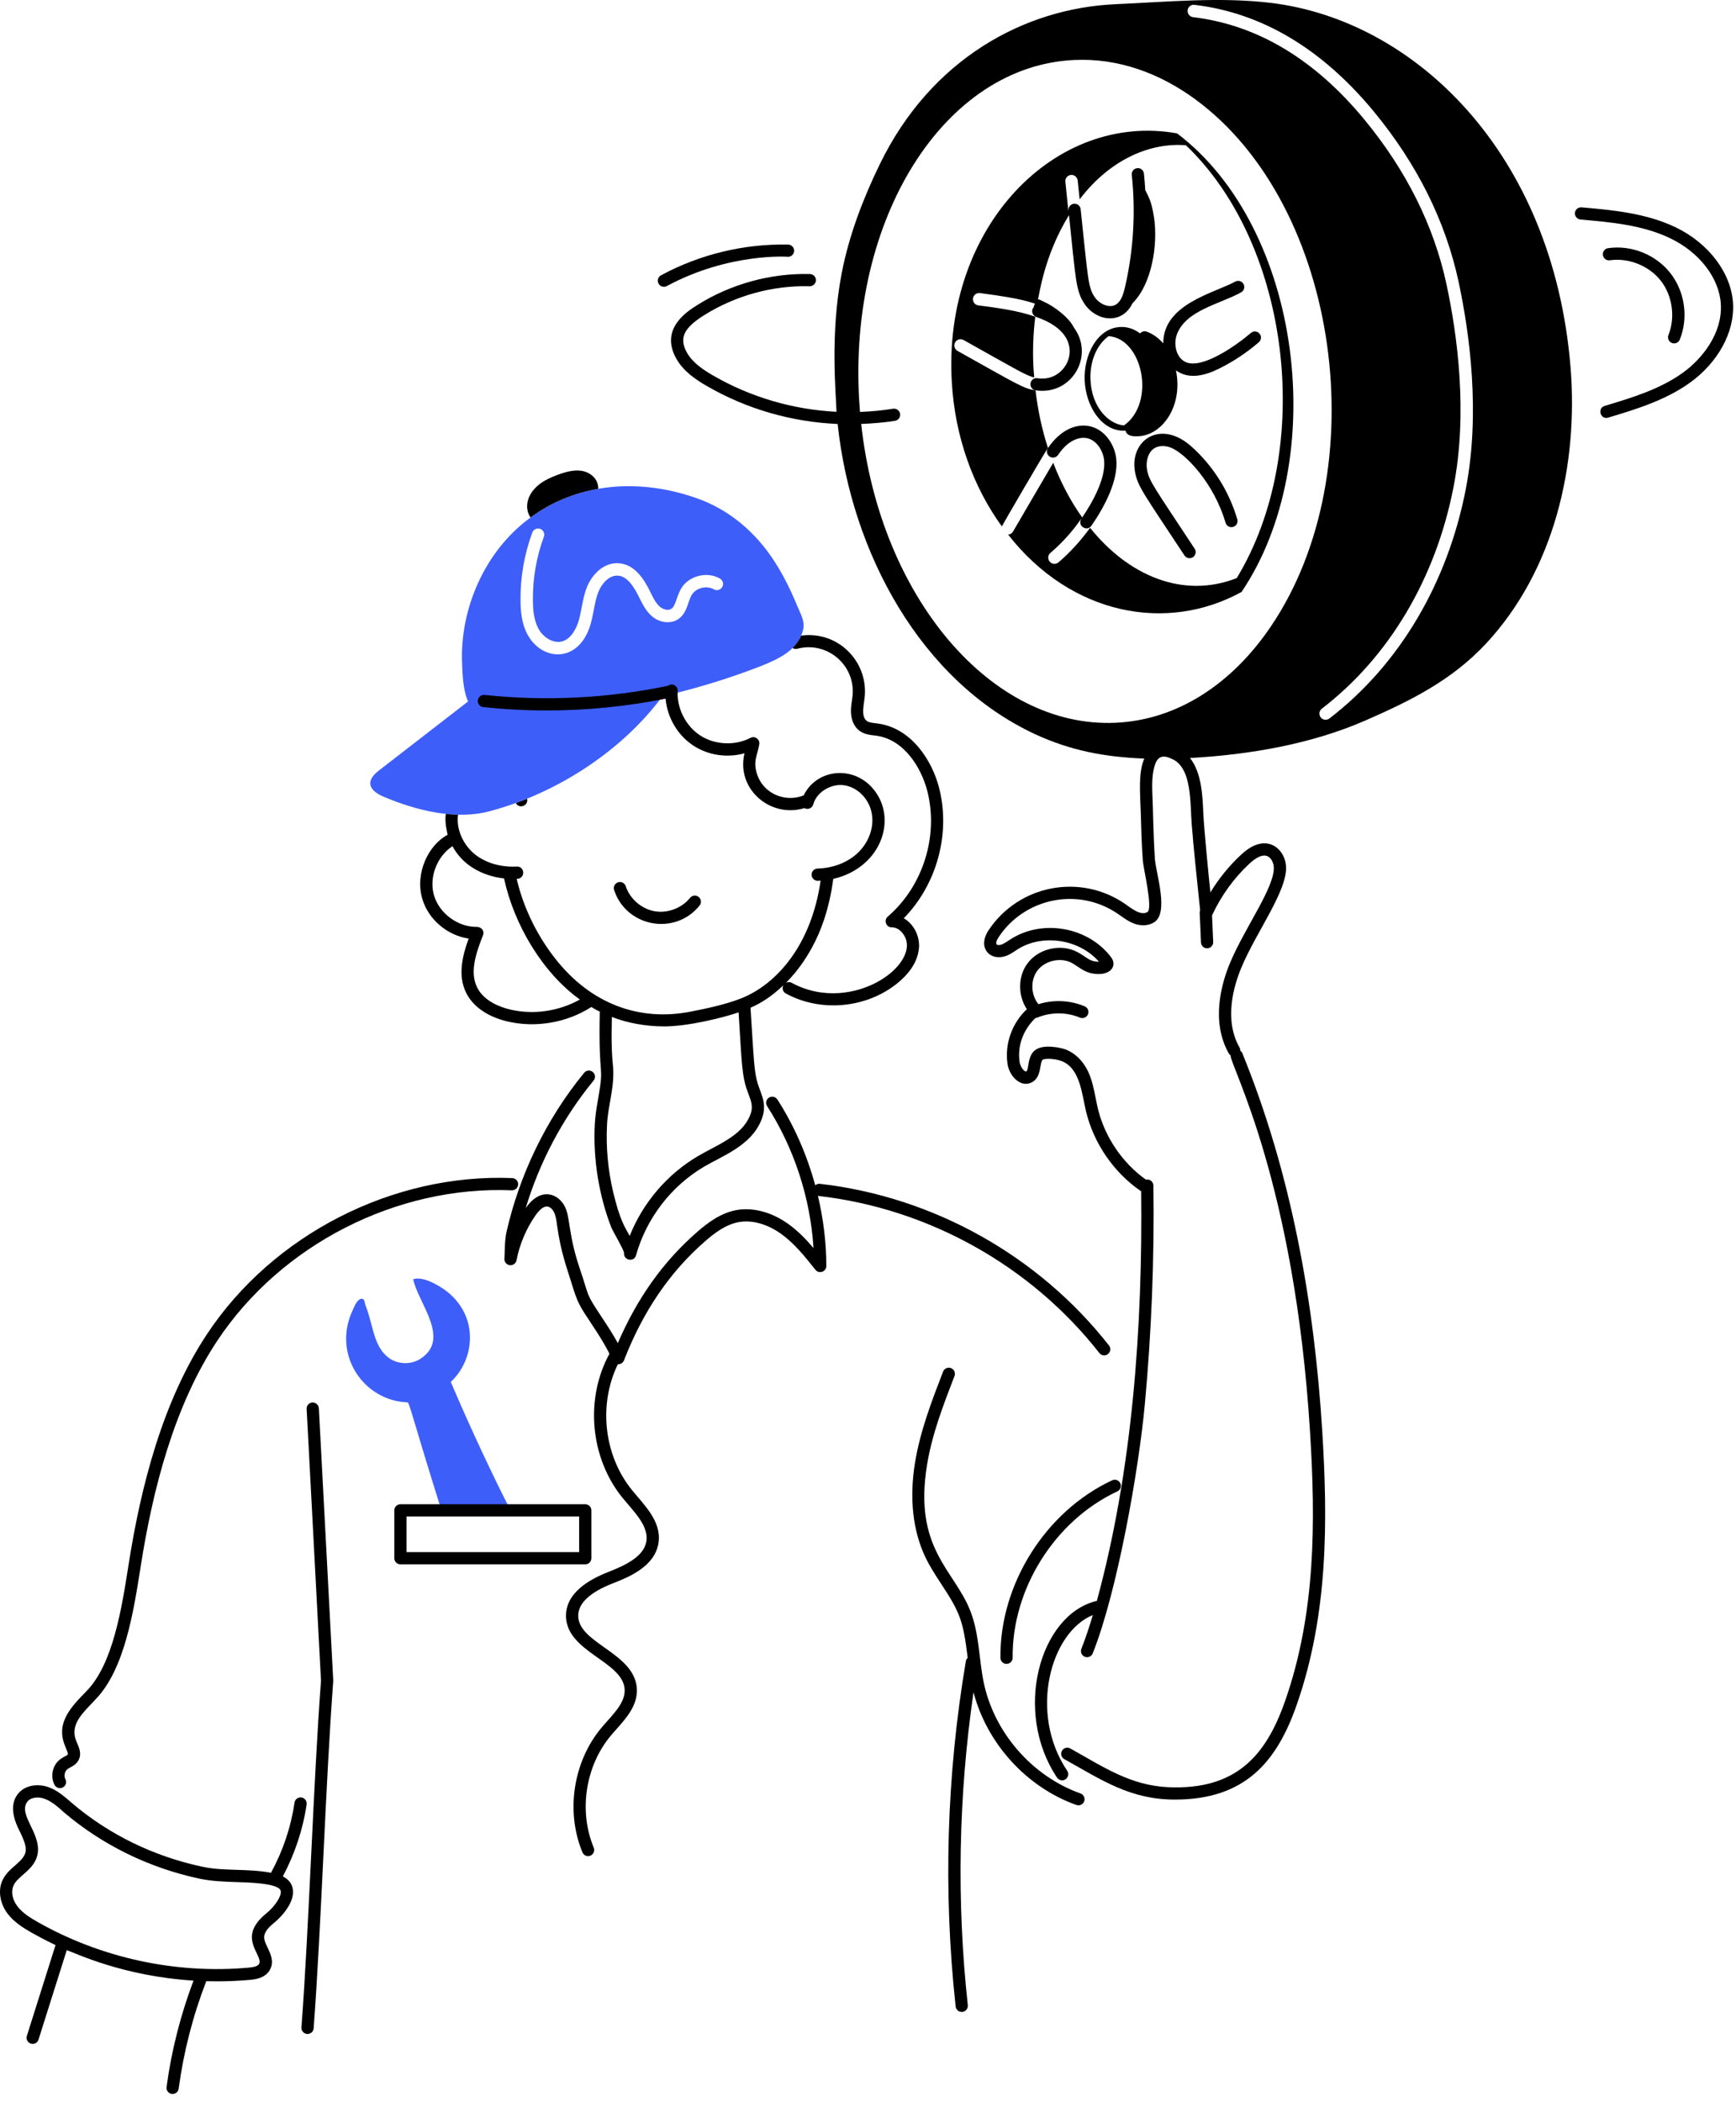 <svg width="195" height="236" viewBox="0 0 195 236" fill="none" xmlns="http://www.w3.org/2000/svg">
<path d="M57.363 169.596H49.586C46.404 159.458 45.99 157.476 45.772 157.467C40.883 157.298 37.349 152.184 39.545 147.277C39.75 146.841 39.935 146.257 40.325 145.95C40.538 145.783 40.817 145.765 40.928 146.071C41.021 146.318 40.811 145.938 41.318 147.305C41.883 148.967 42.064 151.333 43.712 152.502C44.724 153.216 46.171 153.254 47.211 152.585C50.691 150.358 46.969 146.34 46.413 143.649C47.452 143.25 49.28 144.326 50.087 144.929C51.108 145.69 51.916 146.721 52.37 147.899C53.335 150.405 52.593 153.356 50.635 155.174C52.435 159.397 54.356 163.573 56.389 167.693C56.704 168.334 57.038 168.965 57.363 169.596Z" fill="#3E5EFA"/>
<path d="M89.558 68.055C88.844 66.315 88.02 64.63 87.004 63.055C84.906 59.804 81.958 57.24 78.267 55.948C71.898 53.69 64.968 54.155 59.613 58.091C59.604 58.091 59.604 58.1 59.595 58.11C54.434 61.864 51.664 68.381 51.902 74.429C51.948 75.522 51.983 77.449 52.575 78.767C49.228 81.35 45.89 83.934 42.552 86.526C41.011 87.706 41.412 88.763 43.129 89.475C46.772 91.022 51.22 92.113 55.025 91.086C63.108 88.916 70.105 83.922 74.265 78.376L73.531 78.387C77.583 77.494 81.57 76.308 85.438 74.804C87.577 73.955 89.698 72.938 90.218 70.683C90.428 69.703 89.916 68.934 89.558 68.055ZM81.124 65.921C80.923 66.251 80.502 66.37 80.172 66.168C79.376 65.714 78.158 66.002 77.681 66.837C77.223 67.63 77.206 68.87 76.115 69.566C75.273 70.079 74.082 69.932 73.212 69.181C72.544 68.604 72.168 67.817 71.82 67.13C71.271 65.994 70.51 64.712 69.421 64.639C68.459 64.557 67.608 65.5 67.241 66.406C66.797 67.464 66.734 68.664 66.344 70.079C65.09 74.377 61.126 74.308 59.393 71.489C58.578 70.161 58.468 68.586 58.468 67.359C58.45 64.767 58.899 62.231 59.787 59.804C59.915 59.447 60.318 59.254 60.675 59.383C61.041 59.52 61.225 59.914 61.087 60.28C60.254 62.551 59.842 64.932 59.86 67.35C59.86 68.394 59.943 69.722 60.584 70.766C61.078 71.562 62.122 72.277 63.111 72.029C64.329 71.718 64.87 70.161 65.007 69.694C65.378 68.344 65.45 67.076 65.95 65.875C66.527 64.474 67.846 63.119 69.522 63.247C71.317 63.385 72.36 65.051 73.056 66.489C73.377 67.148 73.67 67.734 74.119 68.128C74.467 68.412 75.025 68.604 75.382 68.376C75.893 68.069 75.938 67.142 76.472 66.15C77.31 64.649 79.418 64.116 80.877 64.969C81.207 65.17 81.317 65.591 81.124 65.921Z" fill="#3E5EFA"/>
<path d="M59.613 58.091C61.93 56.388 64.512 55.353 67.195 54.886C67.223 54.373 66.994 53.842 66.609 53.485C65.527 52.48 63.989 52.809 62.626 53.32C61.875 53.604 61.133 53.934 60.51 54.437C59.056 55.635 58.935 57.157 59.595 58.109C59.604 58.1 59.604 58.091 59.613 58.091Z" fill="black"/>
<path d="M121.369 201.382C115.921 199.444 111.649 194.531 110.486 188.866C109.96 186.302 110.008 183.488 109.002 180.906C107.19 176.252 102.576 173.917 104.141 164.429C104.704 161.012 105.982 157.706 107.217 154.508C107.353 154.154 107.177 153.757 106.823 153.62C106.47 153.484 106.072 153.659 105.935 154.013C104.675 157.275 103.372 160.649 102.786 164.205C102.121 168.239 102.535 171.949 103.984 174.933C104.487 175.968 105.118 176.931 105.729 177.862C107.826 181.057 108.192 181.965 108.697 186.153C108.598 186.251 108.519 186.371 108.494 186.519C106.324 199.333 105.938 212.382 107.344 225.302C107.383 225.654 107.68 225.915 108.026 225.915C108.051 225.915 108.076 225.914 108.101 225.911C108.479 225.87 108.751 225.531 108.71 225.154C107.437 213.456 107.665 201.654 109.352 190.019C110.852 195.77 115.301 200.681 120.908 202.676C121.26 202.802 121.657 202.621 121.786 202.259C121.912 201.902 121.726 201.509 121.369 201.382Z" fill="black"/>
<path d="M7.065 200.7C7.398 200.517 7.52 200.1 7.338 199.767C7.145 199.415 7.265 198.88 7.59 198.645C7.909 198.413 8.525 198.238 8.837 197.619C9.186 196.928 8.888 196.246 8.671 195.749L8.574 195.523C7.791 193.584 9.353 192.315 10.74 190.81C13.991 187.445 14.997 181.031 15.805 175.877C17.16 167.232 19.559 157.868 24.391 150.571C31.547 139.766 44.544 133.124 57.486 133.657C57.874 133.674 58.185 133.377 58.201 132.999C58.216 132.619 57.921 132.3 57.543 132.284C44.14 131.739 30.662 138.615 23.246 149.813C18.295 157.289 15.835 166.807 14.447 175.664C13.669 180.627 12.701 186.803 9.752 189.855C7.91 191.741 6.257 193.455 7.301 196.037C7.834 197.353 7.74 196.84 6.783 197.533C5.901 198.173 5.609 199.472 6.133 200.427C6.316 200.76 6.733 200.882 7.065 200.7Z" fill="black"/>
<path d="M112.376 186.155C112.38 186.532 112.686 186.834 113.062 186.834C113.065 186.834 113.067 186.834 113.07 186.834C113.449 186.829 113.753 186.519 113.749 186.14C113.663 178.407 118.499 170.727 125.509 167.464C125.853 167.304 126.003 166.895 125.842 166.551C125.682 166.206 125.272 166.058 124.93 166.218C117.446 169.702 112.283 177.9 112.376 186.155Z" fill="black"/>
<path d="M35.817 158.131C35.797 157.752 35.462 157.467 35.095 157.481C34.716 157.501 34.425 157.825 34.445 158.203L36.057 188.721C35.189 200.32 34.728 216.101 33.861 227.652C33.832 228.031 34.116 228.36 34.494 228.389C34.867 228.417 35.202 228.138 35.231 227.755C36.102 216.143 36.561 200.382 37.431 188.779C37.432 188.764 37.425 188.75 37.425 188.735C37.425 188.72 37.432 188.707 37.432 188.692L35.817 158.131Z" fill="black"/>
<path d="M31.773 210.69C33.116 208.161 34.023 205.45 34.442 202.614C34.497 202.238 34.238 201.889 33.862 201.834C33.487 201.78 33.138 202.037 33.083 202.413C32.674 205.184 31.782 207.832 30.439 210.29C27.773 209.782 25.145 210.139 22.708 209.605C17.268 208.451 12.204 205.978 8.074 202.453C7.244 201.739 6.456 201.023 5.4 200.658C4.282 200.273 2.716 200.392 1.911 201.573C1.251 202.526 1.324 203.826 2.121 205.447L2.185 205.566C3.293 207.829 3.088 208.234 1.7 209.467C1.187 209.907 0.61 210.42 0.28 211.125C-0.242 212.242 -0.022 213.698 0.83 214.852C1.572 215.841 2.625 216.482 3.55 217.013C5.077 217.872 5.953 218.266 6.238 218.408L3.016 228.611C2.876 229.053 3.207 229.504 3.671 229.504C3.963 229.504 4.233 229.318 4.326 229.024L7.498 218.979C8.541 219.326 13.748 221.89 21.728 222.398C21.73 222.398 21.733 222.398 21.736 222.398C20.282 226.252 19.255 230.267 18.709 234.349C18.653 234.76 18.973 235.127 19.39 235.127C19.729 235.127 20.024 234.876 20.07 234.531C20.623 230.405 21.667 226.345 23.17 222.462C23.338 222.46 25.357 222.557 28.056 222.316C28.559 222.27 29.741 222.16 30.29 221.235C31.115 219.851 29.721 218.541 29.668 217.572C29.649 217.087 30.006 216.537 30.73 215.96C31.682 215.191 33.212 213.497 32.864 212.004C32.66 211.07 31.864 210.772 31.773 210.69ZM29.869 214.889C28.788 215.759 28.257 216.684 28.294 217.627C28.373 219.398 30.425 220.743 27.937 220.942C19.777 221.684 11.352 219.861 4.227 215.814C3.421 215.356 2.515 214.806 1.938 214.028C1.37 213.277 1.215 212.37 1.526 211.711C1.993 210.67 3.636 210.064 4.136 208.533C4.917 206.085 1.997 203.885 3.037 202.352C3.284 201.986 3.751 201.839 4.227 201.839C5.459 201.839 6.606 202.999 7.176 203.497C11.489 207.169 16.755 209.751 22.415 210.951C23.797 211.244 25.226 211.29 26.599 211.336C27.669 211.37 31.336 211.434 31.526 212.315C31.664 212.883 30.895 214.064 29.869 214.889Z" fill="black"/>
<path d="M78.583 101.678C78.82 101.382 78.772 100.95 78.477 100.713C78.179 100.476 77.748 100.523 77.511 100.819C76.582 101.979 74.974 102.582 73.51 102.316C72.046 102.051 70.751 100.924 70.287 99.511C70.169 99.151 69.783 98.953 69.42 99.073C69.059 99.192 68.864 99.58 68.982 99.94C70.352 104.107 75.837 105.103 78.583 101.678Z" fill="black"/>
<path d="M59.201 89.685C58.78 89.859 58.367 90.024 57.946 90.17C58.296 90.892 59.415 90.455 59.201 89.685Z" fill="black"/>
<path d="M91.946 134.292C104.31 135.707 115.807 142.134 123.487 151.927C123.622 152.099 123.824 152.19 124.028 152.19C124.595 152.19 124.923 151.532 124.568 151.079C116.662 140.999 104.829 134.384 92.102 132.928C91.898 132.902 91.711 132.972 91.572 133.097C90.642 129.687 89.218 126.409 87.322 123.46C87.116 123.141 86.691 123.05 86.372 123.254C86.054 123.459 85.961 123.884 86.166 124.203C89.206 128.928 91.025 134.521 91.38 140.143C90.546 139.164 89.642 138.227 88.572 137.454C86.684 136.09 84.522 135.522 82.636 135.894C80.88 136.242 79.43 137.351 78.245 138.39C74.478 141.69 71.574 145.765 69.398 150.817C68.853 149.813 68.225 148.861 67.61 147.931C65.703 145.046 66.274 145.827 65.13 142.464C63.842 138.668 64.058 136.773 63.487 135.559C63.101 134.74 62.383 134.185 61.613 134.109C60.702 134.02 59.839 134.536 59.052 135.647C60.588 130.566 63.143 125.638 66.677 121.332C66.918 121.039 66.875 120.606 66.582 120.366C66.289 120.125 65.855 120.168 65.616 120.461C61.281 125.741 58.33 132.03 56.907 138.278C56.675 139.299 56.715 140.371 56.659 141.344C56.639 141.705 56.901 142.02 57.261 142.064C57.613 142.108 57.951 141.868 58.019 141.513C58.366 139.715 59.104 137.971 60.152 136.471C60.489 135.991 60.992 135.424 61.479 135.476C61.766 135.505 62.066 135.767 62.244 136.144C62.449 136.579 62.511 137.126 62.585 137.664C62.999 140.632 63.689 142.406 64.155 143.936C64.896 146.37 65.069 146.576 66.464 148.688C67.171 149.758 67.888 150.861 68.458 152.009C65.686 157.064 66.287 163.711 69.925 168.185C71.139 169.676 72.864 171.298 72.612 173.028C72.366 174.716 70.419 175.696 68.352 176.503C65.189 177.739 63.582 179.392 63.576 181.416C63.564 185.497 69.97 186.518 70.164 189.684C70.26 191.263 68.754 192.584 67.581 193.98C64.385 197.779 63.518 203.411 65.425 207.996C65.534 208.26 65.79 208.419 66.059 208.419C66.548 208.419 66.881 207.92 66.693 207.468C64.978 203.345 65.758 198.281 68.632 194.864C68.828 194.631 69.036 194.398 69.245 194.163C70.371 192.896 71.649 191.461 71.535 189.6C71.288 185.579 64.941 184.542 64.95 181.421C64.954 180.017 66.267 178.793 68.852 177.783C70.503 177.138 73.576 175.937 73.971 173.226C74.32 170.832 72.375 169.02 70.991 167.318C67.817 163.415 67.203 157.688 69.407 153.18C69.734 153.201 69.989 153.008 70.09 152.749C72.24 147.239 75.203 142.88 79.15 139.423C80.199 138.504 81.465 137.526 82.903 137.242C84.414 136.941 86.187 137.425 87.768 138.567C89.255 139.641 90.444 141.136 91.594 142.581C91.995 143.087 92.818 142.804 92.818 142.153C92.817 139.512 92.484 136.859 91.872 134.268C91.898 134.274 91.919 134.289 91.946 134.292Z" fill="black"/>
<path d="M142.755 0.325C137.032 -0.362 131.07 0.215 125.319 0.471C115.125 0.917 104.566 6.571 98.79 18.512C96.921 22.367 95.383 26.396 94.559 30.609C93.21 37.546 93.91 44.244 93.963 46.239C89.106 45.999 84.331 44.613 80.085 42.156C78.996 41.527 77.797 40.73 77.162 39.597C76.26 37.987 76.775 36.853 79.06 35.413C82.575 33.199 86.796 32.027 90.948 32.145C91.293 32.154 91.642 31.855 91.652 31.475C91.662 31.096 91.362 30.781 90.983 30.771C86.568 30.658 82.069 31.894 78.327 34.251C77.168 34.981 74.089 36.921 75.964 40.268C76.76 41.691 78.146 42.622 79.397 43.346C83.889 45.944 88.95 47.384 94.091 47.607C94.091 47.61 94.091 47.612 94.091 47.615C95.641 62.089 103.437 76.48 116.29 82.451C120.283 84.291 124.093 85.004 128.533 85.18C127.856 86.766 128.06 88.95 128.14 91.26C128.185 93.018 128.24 94.841 128.369 96.626C128.44 97.575 129.501 101.898 128.909 102.396C128.159 102.889 127.061 101.973 126.336 101.471C121.332 98.052 114.454 99.358 111.061 104.429C109.762 106.367 111.137 107.852 112.782 107.405C113.344 107.259 113.781 106.942 114.257 106.627C117.077 104.804 121.244 105.454 123.442 107.991C122.324 107.991 122.047 107.436 120.997 106.892C119.156 105.931 116.647 106.508 115.41 108.184C114.321 109.649 114.33 111.81 115.346 113.321C113.689 114.859 112.846 117.195 113.167 119.447C113.383 120.908 114.735 122.242 115.997 121.48C117.005 120.859 116.76 119.377 117.105 119.008C117.288 118.843 118.323 118.843 119.083 119.09C121.335 119.796 121.512 122.84 121.995 124.814C122.856 128.367 125.072 131.609 128.076 133.697C128.112 133.724 128.148 133.742 128.184 133.751C128.359 148.926 127.214 165.09 123.202 179.774C123.174 179.778 123.147 179.771 123.12 179.778C116.777 181.352 113.769 192.192 118.735 199.605C118.868 199.802 119.085 199.909 119.306 199.909C119.846 199.909 120.185 199.301 119.876 198.84C115.507 192.319 118.011 183.27 122.752 181.353C122.337 182.751 121.908 184.041 121.468 185.141C121.327 185.493 121.499 185.893 121.851 186.034C121.935 186.067 122.021 186.083 122.106 186.083C122.378 186.083 122.636 185.919 122.743 185.651C125.506 178.734 127.912 165.023 128.586 157.785C129.347 149.609 129.674 141.31 129.558 133.119C129.552 132.743 129.246 132.442 128.871 132.442C128.868 132.442 128.865 132.442 128.861 132.442C128.817 132.443 128.779 132.461 128.737 132.469C128.733 132.466 128.73 132.464 128.726 132.461H128.717C126.061 130.565 124.101 127.671 123.323 124.493C123.231 124.1 123.158 123.706 123.075 123.312C122.874 122.314 122.673 121.27 122.215 120.299C121.619 119.054 120.63 118.129 119.495 117.772C119.476 117.772 117.059 117.048 116.106 118.065C115.685 118.513 115.594 119.1 115.511 119.567C115.473 119.832 115.398 120.433 115.163 120.299C114.925 120.189 114.595 119.713 114.531 119.246C114.097 116.223 116.24 114.404 116.299 114.312C116.365 114.305 116.431 114.3 116.495 114.272C118.001 113.633 119.8 113.631 121.309 114.266C121.659 114.413 122.061 114.248 122.208 113.899C122.355 113.549 122.191 113.146 121.842 112.999C120.195 112.307 118.337 112.227 116.642 112.758C116.641 112.756 116.639 112.755 116.638 112.753C115.795 111.718 115.722 110.061 116.519 108.998C117.352 107.872 119.11 107.46 120.365 108.11C121.086 108.501 121.749 109.154 122.709 109.31C124.759 109.672 125.522 108.43 124.825 107.515C122.279 104.09 117.096 103.156 113.506 105.473C112.794 105.942 112.659 106.015 112.434 106.077C111.918 106.228 111.671 105.994 112.196 105.198C115.095 100.85 121.083 99.558 125.557 102.606C126.198 103.059 126.711 103.428 127.242 103.65C128.103 104.017 129.01 103.971 129.66 103.55C131.292 102.487 129.905 98.255 129.733 96.535C129.529 93.502 129.541 91.22 129.431 88.824C129.367 87.048 129.614 85.729 130.099 85.216C130.51 84.805 131.064 84.95 131.592 85.198C133.958 86.145 133.663 90.341 133.872 92.689C134.111 95.136 133.768 92.27 134.808 102.214C134.704 102.473 134.775 102.359 134.902 105.826C134.919 106.207 135.242 106.499 135.619 106.483C135.997 106.466 136.292 106.145 136.275 105.766L136.145 102.791C136.147 102.787 136.151 102.784 136.153 102.781V102.771C137.151 100.61 138.588 98.614 140.328 96.993C141.125 96.251 141.785 95.949 142.279 96.105C142.755 96.251 143.039 96.828 143.076 97.313C143.264 99.515 139.831 104.151 138.167 108.119C137.233 110.354 135.969 114.658 138.03 118.294C138.075 118.375 138.148 118.448 138.221 118.494C138.192 119.704 145.416 132.643 147.157 160.854C147.762 170.639 147.838 181.068 144.34 191.032C142.22 197.072 138.896 201.011 131.249 200.681C126.992 200.49 124.002 198.438 120.218 196.33C119.888 196.145 119.469 196.263 119.284 196.595C119.099 196.926 119.218 197.344 119.549 197.529C123.839 199.924 126.982 202.071 131.977 202.071C139.881 202.071 143.422 197.798 145.636 191.487C149.216 181.293 149.142 170.698 148.528 160.769C147.632 146.237 145.041 131.732 139.542 118.25C139.494 118.133 139.412 118.046 139.318 117.974C139.318 117.97 139.321 117.967 139.321 117.964C139.321 117.845 139.294 117.726 139.229 117.616C137.453 114.484 138.598 110.656 139.44 108.65C141.115 104.615 144.693 99.932 144.449 97.203C144.349 96.059 143.643 95.097 142.691 94.795C141.684 94.484 140.576 94.886 139.394 95.985C138.066 97.222 136.903 98.65 135.96 100.207C135.79 98.63 135.226 92.857 135.163 91.26C135.081 89.282 134.953 86.736 133.671 85.115C140.352 84.744 147.288 83.563 153.415 80.884C158.461 78.677 163.076 76.388 166.913 72.276C174.578 64.043 177.298 52.258 176.419 41.277C174.453 17.052 158.816 2.253 142.755 0.325ZM125.292 81.159C111.271 81.773 98.844 66.956 96.738 47.624C96.737 47.617 96.737 47.61 96.736 47.603C98.005 47.553 99.273 47.453 100.534 47.251C100.909 47.191 101.164 46.838 101.104 46.464C101.043 46.09 100.687 45.836 100.317 45.895C99.083 46.093 97.842 46.21 96.601 46.255C96.578 45.939 96.53 45.269 96.518 45.105C95.246 24.547 106.061 7.376 120.695 6.735C125.548 6.515 130.209 8.164 134.321 11.195C150.509 23.121 154.627 52.83 142.746 70.353C138.406 76.764 132.279 80.848 125.292 81.159ZM164.651 54.904C162.591 65.527 157.151 74.676 149.331 80.674C149.193 80.775 149.047 80.82 148.909 80.82C148.218 80.82 147.972 79.975 148.479 79.575C156.034 73.778 161.291 64.923 163.278 54.648C164.88 46.36 163.717 37.688 162.472 31.882C161.053 25.325 157.957 19.125 153.259 13.429C147.673 6.653 141.199 2.779 134.01 1.927C133.625 1.881 133.36 1.524 133.406 1.149C133.451 0.764 133.79 0.489 134.175 0.544C141.739 1.442 148.506 5.48 154.34 12.55C159.175 18.42 162.362 24.821 163.827 31.58C165.1 37.523 166.291 46.388 164.651 54.904Z" fill="black"/>
<path d="M128.799 37.239C128.533 37.144 128.242 37.231 128.058 37.44C128.055 37.438 128.052 37.434 128.048 37.431C127.398 36.937 126.638 36.681 125.85 36.717C123.273 36.826 121.714 39.831 121.839 42.725C121.958 45.515 123.658 48.366 126.226 48.366H126.363C126.381 48.366 126.409 48.366 126.427 48.357C126.43 48.356 126.433 48.356 126.436 48.356C126.55 48.965 127.264 49.021 127.891 48.983C130.539 48.864 132.912 45.618 132.092 41.588C133.548 42.648 135.351 42.182 136.956 41.383C138.554 40.587 140.05 39.592 141.404 38.427C141.691 38.179 141.723 37.745 141.476 37.458C141.228 37.17 140.795 37.137 140.508 37.386C138.951 38.726 135.041 41.519 133.171 40.651C132.083 40.147 131.791 38.593 132.21 37.514C133.251 34.833 136.929 34.186 139.411 32.827C139.743 32.645 139.865 32.228 139.683 31.895C139.501 31.561 139.084 31.441 138.751 31.622C136.415 32.901 130.625 34.142 130.669 38.564C130.142 37.955 129.509 37.492 128.799 37.239ZM126.253 47.77C124.481 47.623 122.618 45.679 122.489 42.642C122.398 40.518 123.24 38.659 124.532 37.743C128.402 38.04 129.832 45.252 126.253 47.77Z" fill="black"/>
<path d="M132.215 14.977C118.577 12.538 105.885 25.424 106.912 42.898C107.269 49.089 109.339 54.703 112.535 59.108C112.558 59.015 117.175 51.091 117.709 50.298V50.289C117.05 48.256 116.583 46.094 116.317 43.833C114.967 43.627 114.417 43.236 107.553 39.4C107.214 39.199 107.095 38.787 107.288 38.439C107.471 38.109 107.901 37.999 108.24 38.182C114.508 41.689 115.189 42.132 116.171 42.386C115.823 38.738 116.277 35.791 116.29 35.563C114.248 34.849 112.031 34.574 109.898 34.29C109.513 34.245 109.248 33.897 109.293 33.512C109.339 33.136 109.678 32.862 110.072 32.908C115.116 33.561 115.729 33.971 116.264 34.09C116.191 34.213 116.135 34.345 116.116 34.485C115.785 34.855 115.942 35.428 116.395 35.59C116.52 35.656 119.146 36.406 119.926 38.304C120.816 40.47 118.963 42.863 116.539 42.47C116.166 42.41 115.811 42.665 115.752 43.039C115.692 43.414 115.946 43.766 116.321 43.826C116.484 43.852 116.649 43.87 116.817 43.879C120.608 44.078 122.873 39.806 120.629 36.786C120.081 35.651 118.428 34.389 117.144 33.828C117.025 33.776 116.725 33.591 116.592 33.622C116.76 32.998 117.312 28.639 120.072 24.162C120.073 24.159 120.075 24.157 120.076 24.155C120.833 31.224 120.807 32.673 121.864 34.184C123.192 36.084 126.028 36.495 127.211 34.051C129.349 31.948 130.1 27.525 129.627 24.413C129.319 22.387 128.934 22.005 128.643 21.334C128.607 20.719 128.56 20.105 128.494 19.491C128.454 19.114 128.12 18.836 127.738 18.881C127.361 18.921 127.088 19.259 127.129 19.637C127.576 23.843 127.324 28.067 126.38 32.193C126.19 33.024 125.935 33.841 125.357 34.195C124.61 34.653 123.51 34.142 122.99 33.396C122.2 32.269 122.228 31.351 121.386 23.488C121.346 23.111 121.006 22.838 120.63 22.879C120.253 22.919 119.98 23.258 120.021 23.635L120.026 23.685C119.98 23.593 120.041 23.889 119.669 20.407C119.623 20.032 119.898 19.684 120.283 19.647C120.667 19.602 121.006 19.885 121.052 20.261L121.272 22.385C124.751 17.811 129.313 15.982 133.213 16.314C145.045 27.598 147.654 50.552 138.918 64.914C132.822 67.299 126.695 64.577 122.444 59.263C121.409 60.701 120.228 62.002 118.9 63.146C118.772 63.256 118.598 63.311 118.442 63.311C117.813 63.311 117.49 62.524 117.993 62.084C120.304 60.098 121.364 58.307 121.496 58.206C120.933 59.022 122.089 59.763 122.598 59.029C124.024 56.978 125.675 53.926 125.379 51.46C125.191 49.893 124.063 48.145 122.272 47.835C120.888 47.598 119.177 48.191 117.717 50.305C117.501 50.616 117.58 51.044 117.892 51.26C118.203 51.475 118.631 51.398 118.847 51.085C119.151 50.646 119.449 50.296 119.757 50.015C120.463 49.372 121.315 49.062 122.038 49.189C123.155 49.382 123.891 50.587 124.015 51.623C124.26 53.665 122.71 56.421 121.561 58.103C120.271 56.301 119.174 54.224 118.305 51.965C118.211 52.105 113.834 59.611 113.781 59.703C113.652 59.904 113.46 60.023 113.24 60.033C120.37 69.13 131.092 71.062 139.459 66.47C149.439 51.699 146.32 25.641 132.215 14.977ZM120.027 23.699C120.027 23.698 120.026 23.696 120.026 23.695V23.687L120.027 23.699Z" fill="black"/>
<path d="M129.71 50.305C130.194 50.028 130.876 50.015 131.531 50.271C133.123 50.893 136.344 54.206 137.664 58.7C137.771 59.064 138.154 59.272 138.516 59.165C138.88 59.059 139.089 58.677 138.982 58.313C138.118 55.371 136.495 52.69 134.289 50.561C133.732 50.023 132.972 49.359 132.031 48.991C129.223 47.896 126.984 50.098 127.486 52.954C127.781 54.629 128.455 55.401 133.045 62.368C133.177 62.569 133.396 62.677 133.619 62.677C134.16 62.677 134.495 62.072 134.192 61.613C129.588 54.623 129.071 54.033 128.839 52.716C128.687 51.853 128.938 50.748 129.71 50.305Z" fill="black"/>
<path d="M66.426 174.97V169.595C66.426 169.219 66.124 168.908 65.739 168.908H44.979C44.603 168.908 44.292 169.219 44.292 169.595V174.97C44.292 175.346 44.603 175.657 44.979 175.657H65.739C66.124 175.657 66.426 175.346 66.426 174.97ZM65.052 174.284H45.666V170.282H65.052V174.284Z" fill="black"/>
<path d="M52.642 105.39C51.919 107.375 51.409 109.546 52.357 111.471C53.116 113.015 54.749 114.156 56.955 114.685C60.113 115.445 63.641 114.863 66.425 113.073C66.683 113.225 66.937 113.389 67.37 113.587C67.2 121.693 67.927 119.143 67.168 123.486C67.012 124.383 66.857 125.308 66.811 126.242C66.602 130.229 67.312 134.329 68.652 137.79C68.936 138.444 70.001 140.185 70.099 140.684C70.006 141.513 71.219 141.777 71.445 140.95C72.608 136.801 75.392 133.175 79.1 130.995C81.195 129.764 84.343 128.644 85.502 125.812C86.227 124.066 85.556 123.053 85.117 121.682C84.72 120.437 84.68 119.081 84.302 113.156C85.557 112.6 86.626 111.922 87.989 110.641C87.815 110.969 87.933 111.382 88.267 111.554C92.216 113.715 97.377 113.209 100.841 110.372C101.866 109.539 103.103 108.174 103.231 106.389C103.313 105.147 102.67 103.768 101.518 103.11C105.246 99.31 106.821 93.55 105.465 88.385C104.687 85.436 102.434 81.8 98.661 81.251C97.831 81.15 97.609 81.123 97.388 80.967C96.647 80.481 97.08 78.971 97.141 78.119C97.443 74.208 94.103 70.827 89.998 71.37C89.769 71.892 89.43 72.359 89.027 72.762C89.183 72.862 89.375 72.899 89.568 72.844C92.846 71.975 96.034 74.608 95.776 78.009C95.722 78.696 95.569 79.175 95.584 79.923C95.603 80.866 95.969 81.663 96.601 82.102C97.15 82.475 97.764 82.53 98.469 82.615C101.573 83.064 103.46 86.187 104.138 88.733C105.475 93.806 103.698 99.502 99.724 102.918C99.212 103.365 99.577 104.167 100.181 104.127C100.648 104.127 101.024 104.392 101.244 104.621C104.224 107.795 95.944 114.164 88.918 110.354C88.711 110.239 88.477 110.255 88.282 110.357C88.375 110.237 91.032 107.851 92.553 103.302C93.029 101.865 93.387 100.317 93.597 98.687C94.27 98.519 94.151 98.54 94.165 98.54C98.944 97.086 100.558 92.264 98.481 89.121C96.327 85.817 91.791 86.187 90.279 89.307C88.059 90.217 85.233 88.954 84.862 86.156C84.744 85.274 85.109 84.582 85.286 83.584C85.386 83.025 84.797 82.59 84.292 82.855C82.566 83.755 80.307 83.652 78.671 82.595C77.035 81.539 76.01 79.524 76.12 77.58C76.15 77.035 75.535 76.621 75.021 77.01C68.241 78.414 61.313 78.76 54.427 78.032C54.051 77.997 53.712 78.266 53.672 78.643C53.632 79.02 53.906 79.358 54.283 79.398C56.673 79.651 59.068 79.777 61.46 79.777C65.921 79.777 70.371 79.325 74.764 78.452C74.947 80.576 76.124 82.586 77.926 83.749C79.603 84.831 81.723 85.121 83.629 84.585C82.655 88.581 86.534 91.917 90.371 90.736C90.416 90.76 90.457 90.791 90.508 90.805C90.873 90.902 91.251 90.688 91.351 90.321C91.738 88.89 93.452 87.933 94.87 88.183C96.919 88.512 98.689 90.881 97.72 93.67C96.86 96.135 94.374 97.463 91.833 97.528C91.453 97.538 91.154 97.853 91.163 98.232C91.173 98.605 91.478 98.901 91.85 98.901C91.946 98.901 92.069 98.886 92.177 98.88C91.162 105.994 87.35 110.438 83.331 112.075C81.472 112.817 79.238 113.266 77.608 113.586C71.823 114.74 66.347 112.718 62.379 107.652C60.43 105.195 58.798 102.002 58.038 98.678H58.129C59.037 98.611 58.953 97.261 58.047 97.304C56.866 97.383 55.368 97.14 54.246 96.516C52.487 95.637 51.26 93.636 51.426 91.672L51.453 91.48C50.995 91.471 50.538 91.443 50.08 91.388C49.924 92.322 50.219 93.409 50.282 93.736C48.137 94.863 46.594 98.026 47.428 100.906C48.105 103.246 50.251 105.039 52.642 105.39ZM74.595 115.253C77.346 115.253 81.263 114.254 82.965 113.678C83.335 119.396 83.291 120.88 84.073 122.836C84.421 123.77 84.632 124.338 84.238 125.29C84.238 125.29 84.238 125.29 84.229 125.29C83.304 127.557 80.614 128.521 78.404 129.814C74.943 131.847 72.214 135.052 70.73 138.779C70.236 137.835 69.662 137.173 68.862 133.797C68.285 131.325 68.056 128.807 68.185 126.307C68.281 124.096 69.104 121.93 68.844 119.585C68.604 117.379 68.734 114.285 68.734 114.191C70.365 114.844 72.492 115.253 74.595 115.253ZM50.828 95.017C52.66 98.414 56.526 98.603 56.618 98.641C57.745 103.856 60.965 109.247 65.137 112.235C62.78 113.554 59.898 113.981 57.276 113.35C56.233 113.099 54.366 112.443 53.589 110.865C52.747 109.154 53.456 107.038 54.254 105.017C54.411 104.621 54.189 104.119 53.598 104.078C51.46 104.128 49.339 102.569 48.747 100.524C48.169 98.527 49.084 96.146 50.828 95.017Z" fill="black"/>
<path d="M74.902 32.121C81.923 28.338 88.609 28.827 88.517 28.837C88.889 28.837 89.195 28.539 89.203 28.164C89.211 27.785 88.909 27.471 88.53 27.463C83.566 27.36 78.624 28.555 74.25 30.912C73.917 31.092 73.792 31.508 73.972 31.842C74.151 32.176 74.569 32.301 74.902 32.121Z" fill="black"/>
<path d="M188.194 25.512C184.857 23.916 181.029 23.578 177.653 23.282C177.272 23.254 176.941 23.527 176.908 23.905C176.875 24.283 177.154 24.617 177.532 24.65C180.952 24.951 184.489 25.262 187.601 26.751C190.916 28.337 193.153 31.263 193.299 34.206C193.461 37.461 191.2 40.29 189.031 41.852C186.441 43.717 183.293 44.663 180.249 45.578C179.39 45.836 179.761 47.158 180.644 46.893C183.65 45.99 187.057 44.966 189.834 42.966C192.976 40.704 194.829 37.321 194.671 34.138C194.5 30.698 191.958 27.312 188.194 25.512Z" fill="black"/>
<path d="M188.049 38.56C188.321 38.56 188.579 38.398 188.686 38.13C189.676 35.678 189.261 32.749 187.628 30.669C185.996 28.588 183.246 27.486 180.633 27.866C180.257 27.92 179.997 28.269 180.051 28.644C180.105 29.019 180.454 29.28 180.829 29.226C182.936 28.924 185.234 29.842 186.548 31.516C187.861 33.191 188.209 35.642 187.413 37.616C187.229 38.07 187.567 38.56 188.049 38.56Z" fill="black"/>
</svg>
